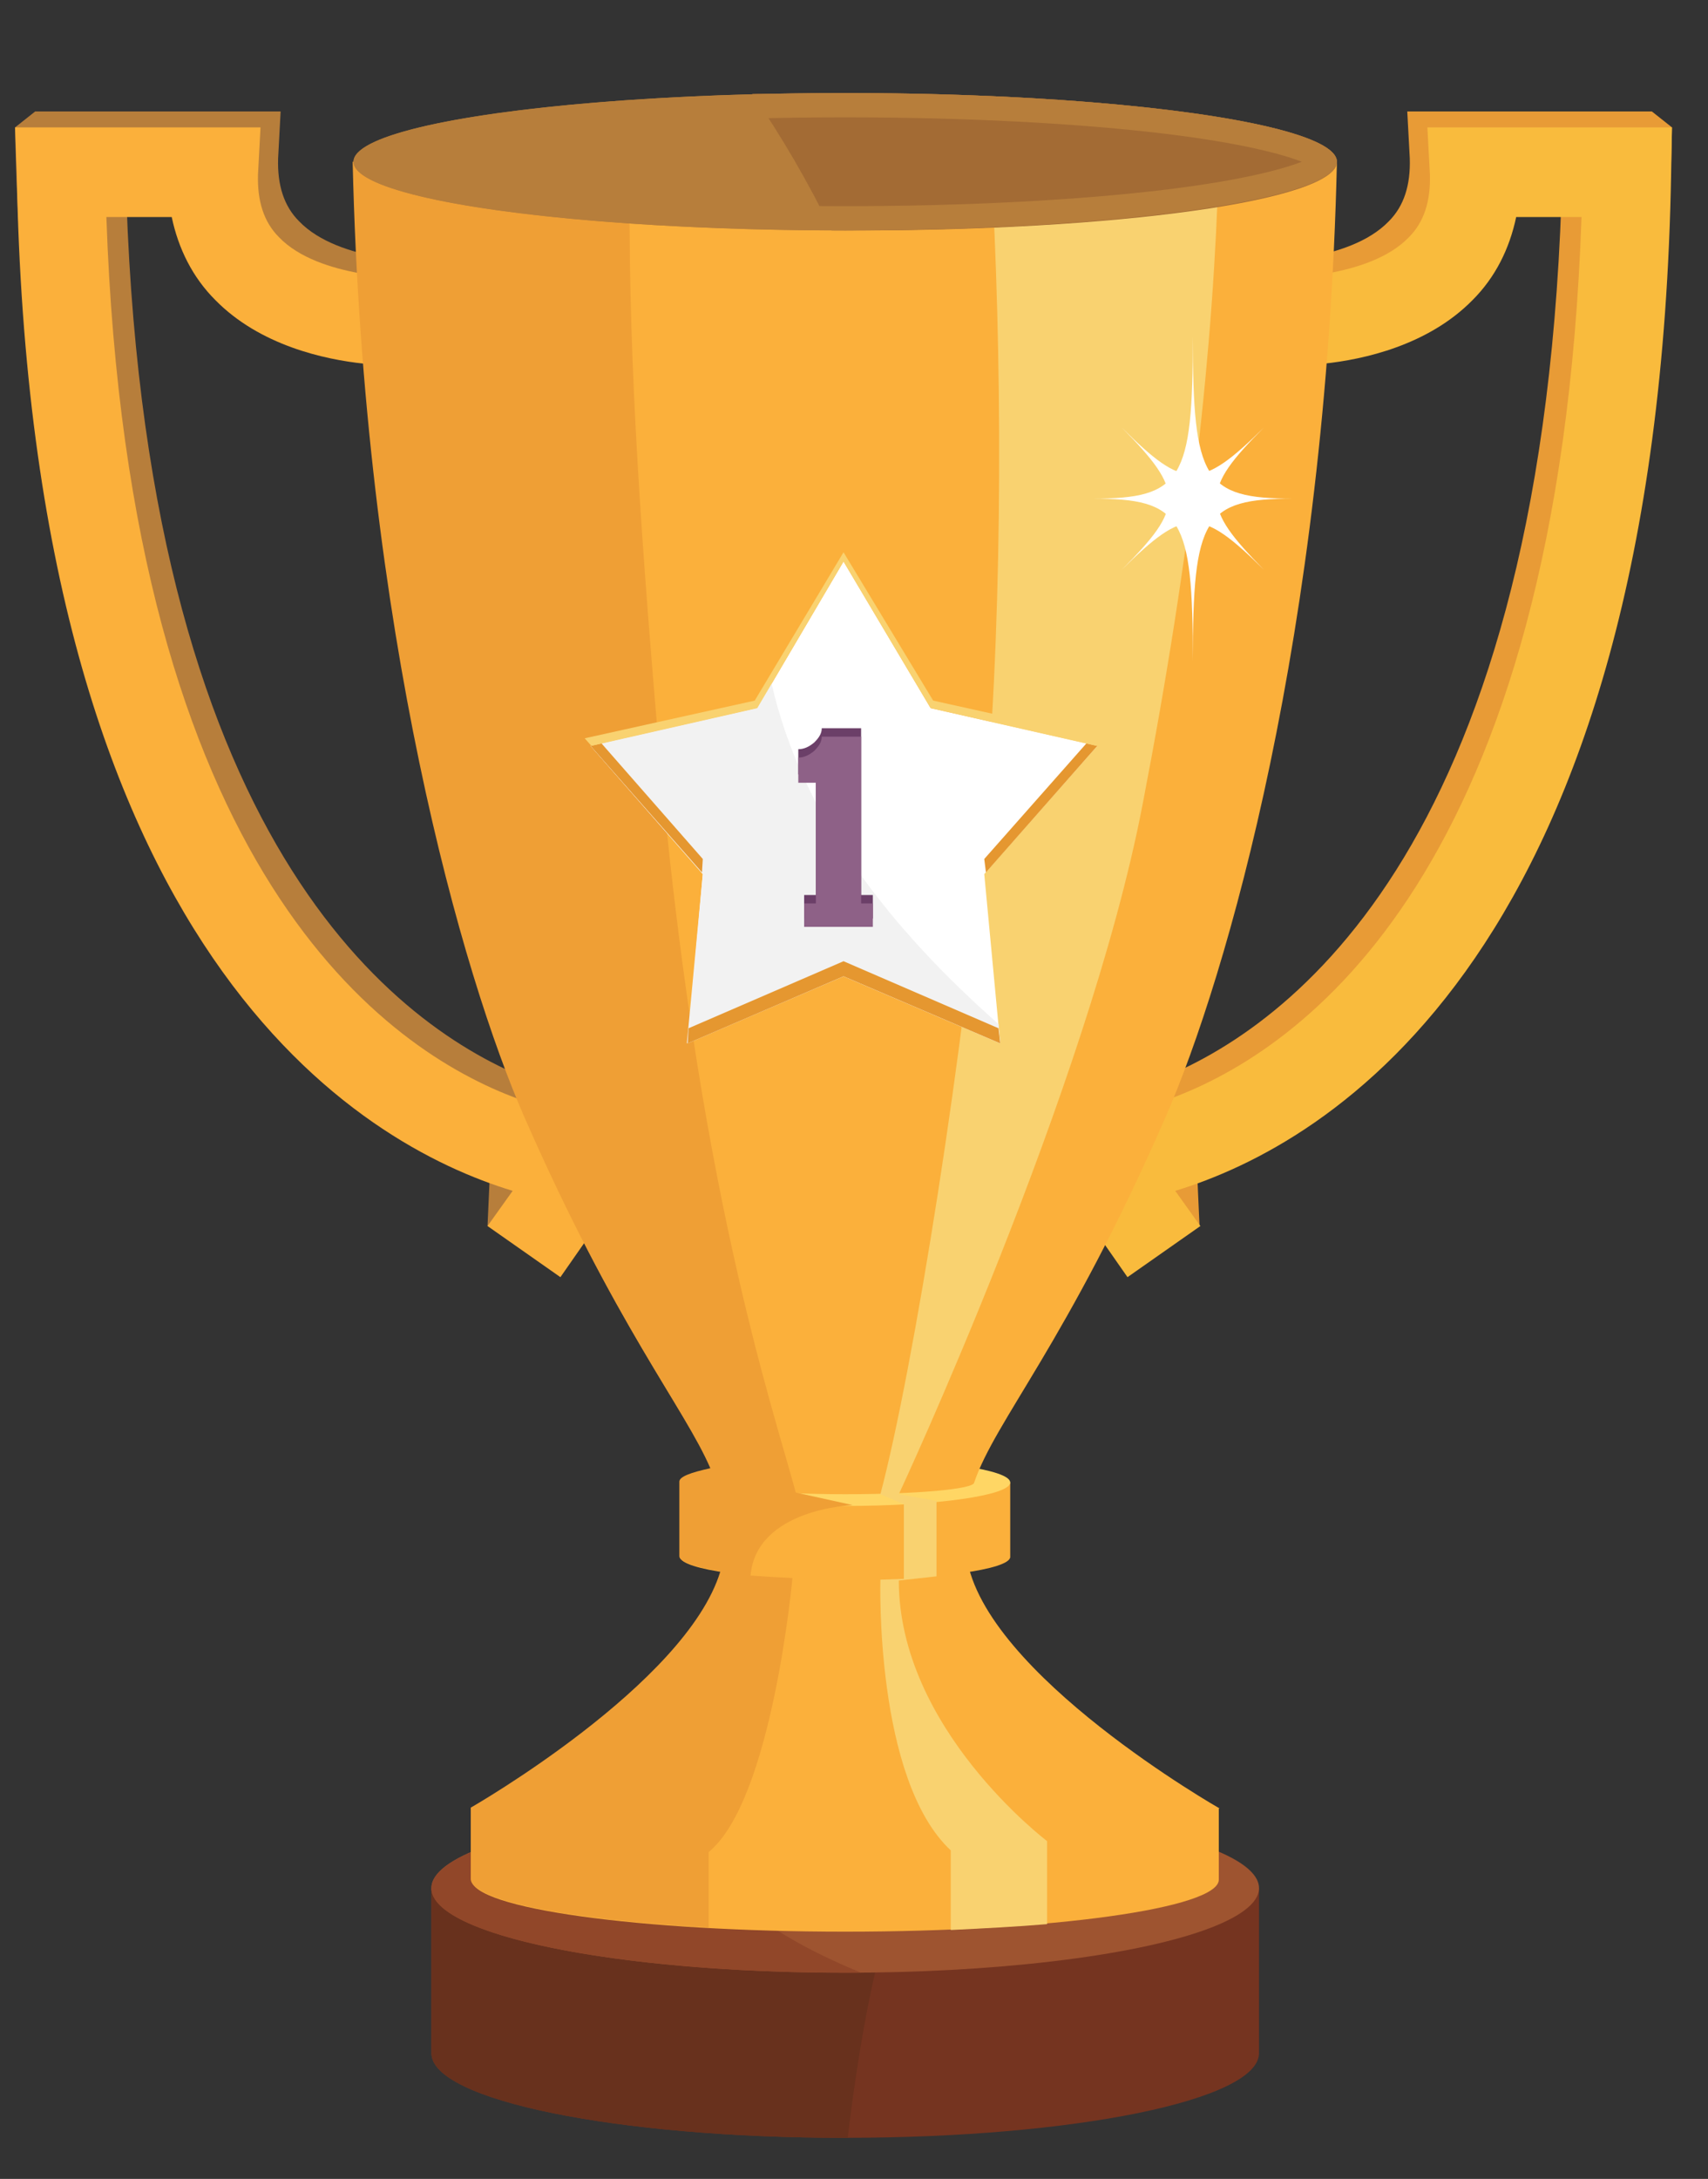 <?xml version="1.0" encoding="utf-8"?>
<!-- Generator: Adobe Illustrator 18.0.0, SVG Export Plug-In . SVG Version: 6.00 Build 0)  -->
<!DOCTYPE svg PUBLIC "-//W3C//DTD SVG 1.1//EN" "http://www.w3.org/Graphics/SVG/1.1/DTD/svg11.dtd">
<svg version="1.1" id="Layer_1" xmlns="http://www.w3.org/2000/svg" xmlns:xlink="http://www.w3.org/1999/xlink" x="0px" y="0px"
	 viewBox="0 0 203.9 260" enable-background="new 0 0 203.9 260" xml:space="preserve">
<rect x="0" y="0" width="203.9" height="260" fill="#333333" stroke="none"/>
<g>
	<g>
		<path fill="#753420" d="M150.3,245c0,5.6-22.1,10.1-49.4,10.1s-49.4-4.5-49.4-10.1v-19.7h98.8V245z"/>
		<path fill="#68311D" d="M51.5,225.3V245c0,5.6,22.1,10.1,49.4,10.1c0.1,0,0.2,0,0.3,0c0.9-7.6,3.1-23,6.5-29.7H51.5z"/>
		<ellipse fill="#9E5430" cx="100.9" cy="225.3" rx="49.4" ry="10.1"/>
		<path fill="#914729" d="M81.4,216.1c-17.6,1.5-29.9,5.1-29.9,9.2c0,5.6,22.1,10.1,49.4,10.1c0.6,0,1.3,0,1.9,0
			C92.9,231.3,84.2,226,81.4,216.1z"/>
		<g>
			<g>
				<path fill="#B77E3B" d="M64.2,129.2c-15.5-5.7-46.4-26.8-49.1-105.2h7.8c0.8,3.8,2.5,7.2,5.2,9.9c5.3,5.4,13,7.1,17.8,7.6
					c0,0.7-0.6-11.6-0.6-10.8c-3.3-0.6-7.2-1.8-9.6-4.3c-1.8-1.8-2.6-4.3-2.5-7.5l0.3-5.6H4.2l-2.4,1.9
					c1.6,93.4,43.6,119.5,61.7,125l-5-0.6l-0.3,6.7l14.1,0C72.6,146.9,63.7,127.9,64.2,129.2z"/>
			</g>
			<path fill="#FBB03B" d="M145.6,215.8c0,0-28.1-16-30.2-30H86.5c-2.1,13.9-30.2,30-30.2,30v8.5h0c0,3.4,20,6.2,44.6,6.2
				s44.6-2.8,44.6-6.2h0V215.8z"/>
			<path fill="#FBB03B" d="M120.6,176.9H81.2v8.9c0,0,0,0,0,0c0,0,0,0,0,0v0h0c0.1,1.5,8.9,2.7,19.7,2.7c10.8,0,19.6-1.2,19.7-2.7h0
				V176.9z"/>
			<ellipse fill="#FFD664" cx="100.9" cy="176.9" rx="19.7" ry="2.8"/>
			<g>
				<path fill="#FBB03B" d="M61.8,131.1c-15.5-5.7-46.4-26.8-49.1-105.2h7.8c0.8,3.8,2.5,7.2,5.2,9.9c5.3,5.4,13,7.1,17.8,7.6
					c0,0.7-0.6-11.6-0.6-10.8c-3.3-0.6-7.2-1.8-9.6-4.3c-1.8-1.8-2.6-4.3-2.5-7.5l0.3-5.6H1.8L2,20.6c1.6,93.4,41.1,116,59.2,121.5
					l-3,4.2l8.7,6.1l3-4.3C70.2,148.8,61.3,129.8,61.8,131.1z"/>
			</g>
			<g>
				<path fill="#E89B36" d="M137.3,129.2c15.5-5.7,46.4-26.8,49.1-105.2h-7.8c-0.8,3.8-2.5,7.2-5.2,9.9c-5.3,5.4-13,7.1-17.8,7.6
					c0,0.7,0.6-11.6,0.6-10.8c3.3-0.6,7.2-1.8,9.6-4.3c1.8-1.8,2.6-4.3,2.5-7.5l-0.3-5.6h29.2l2.4,1.9
					c-1.6,93.4-43.6,119.5-61.7,125l5-0.6l0.3,6.7l-14.1,0C128.9,146.9,137.8,127.9,137.3,129.2z"/>
			</g>
			<g>
				<path fill="#F9BB3D" d="M139.7,131.1c15.5-5.7,46.4-26.8,49.1-105.2H181c-0.8,3.8-2.5,7.2-5.2,9.9c-5.3,5.4-13,7.1-17.8,7.6
					c0,0.7,0.6-11.6,0.6-10.8c3.3-0.6,7.2-1.8,9.6-4.3c1.8-1.8,2.6-4.3,2.5-7.5l-0.3-5.6h29.2l-0.1,5.4
					c-1.6,93.4-41.1,116-59.2,121.5l3,4.2l-8.7,6.1l-3-4.3C131.2,148.8,140.2,129.8,139.7,131.1z"/>
			</g>
			<path fill="#FBB03B" d="M100.9,178.3c8.5,0,15.4-0.6,15.4-1.4c2.5-7.4,11.1-16.7,22.8-43.5c7.4-16.9,19.2-57.9,20.5-114h-50.7h-8
				H42.2c1.3,56.1,13.1,97.1,20.5,114c11.7,26.8,20.4,36.1,22.8,43.5C85.5,177.6,92.4,178.3,100.9,178.3L100.9,178.3z"/>
			<path fill="#EF9F35" d="M101.8,179.6l-6.8-1.5c-2.8-10.4-11.9-36.8-16.4-89.6c-2.4-28.1-3.7-48.5-3.4-69.2l-33.1,0
				c1.3,56.1,13.1,97.1,20.5,114c10.9,24.9,19.1,34.7,22.2,41.9c-2.3,0.5-3.7,1-3.7,1.6c0,0,0,0,0,0v8.9c0,0,0,0,0,0c0,0,0,0,0,0v0
				h0c0,0.7,1.9,1.3,4.9,1.8c-4.1,13.5-29.8,28.2-29.8,28.2v8.5h0c0,2.6,11.8,4.9,28.4,5.8c0-1.9,0-5.3,0-9c7.6-6.2,10-32.7,10-32.7
				s-2.4-0.1-5-0.3C90.3,180,101.8,179.6,101.8,179.6z"/>
			<path fill="#F9D270" d="M107.3,188.6l4.5-0.5v-9l-4.5-0.8c0,0,22.6-48.4,29.1-82.3c5.8-30,8.5-54.8,9.1-76.6h-27.2
				c1.3,22.3,1.5,51.3-0.6,76.6c-2.4,28.7-8.7,67.6-12.6,82.3l2.8,1.2v8.9l-2.8,0.1c0,0-0.7,23.8,8.4,32.3c0,2.3,0,6.6,0,9.5
				c4.1-0.2,8-0.4,11.5-0.7v-9.9C124.9,219.6,107.3,206.3,107.3,188.6z"/>
			<ellipse fill="#B77E3B" cx="100.9" cy="19.3" rx="58.7" ry="8.2"/>
			<path fill="#A36B34" d="M159.6,19.3c0-4.5-26.3-8.2-58.7-8.2c-3.8,0-7.5,0.1-11.1,0.1c3.6,5.2,6.7,10.6,9.5,16.3
				c0.5,0,1.1,0,1.6,0C133.3,27.6,159.6,23.9,159.6,19.3z"/>
			<path fill="#B77E3B" d="M100.9,14c14.2,0,27.9,0.7,38.5,2c8.9,1.1,13.7,2.4,16,3.3c-2.3,0.9-7.1,2.2-16,3.3
				c-10.6,1.3-24.3,2-38.5,2c-14.2,0-27.9-0.7-38.5-2c-8.9-1.1-13.7-2.4-16-3.3c2.3-0.9,7.1-2.2,16-3.3C73,14.7,86.7,14,100.9,14
				 M100.9,11.1c-32.4,0-58.7,3.7-58.7,8.2s26.3,8.2,58.7,8.2s58.7-3.7,58.7-8.2S133.3,11.1,100.9,11.1L100.9,11.1z"/>
		</g>
		<g>
			<polygon fill="#FFFFFF" points="100.7,67 111.1,84.5 131,89 117.5,104.3 119.4,124.5 100.7,116.5 82.1,124.5 83.9,104.3 70.5,89 
				90.4,84.5 			"/>
		</g>
		<g>
			<path fill="#F2F2F2" d="M92.1,81.5l-1.8,3L70.5,89l13.4,15.3l-1.9,20.2l18.7-8l18.7,8l-0.2-2.3C106.4,110.9,95.7,97.5,92.1,81.5z
				"/>
		</g>
		<g>
			<g>
				<polygon fill="#E59730" points="83.9,102.5 71.8,88.7 70.5,89 83.8,104.1 				"/>
			</g>
			<g>
				<polygon fill="#E59730" points="100.7,114.7 82.2,122.7 82.1,124.5 100.7,116.5 119.4,124.5 119.2,122.7 				"/>
			</g>
			<g>
				<polygon fill="#E59730" points="117.5,102.5 117.7,104.1 131,89 129.7,88.7 				"/>
			</g>
		</g>
		<g>
			<g>
				<path fill="#6B3F68" d="M102.9,107.7h-5.5V92.4h-2.1v-3c0.7,0,1.3-0.3,1.9-0.8c0.6-0.6,0.9-1.1,0.9-1.7h4.7V107.7z"/>
			</g>
			<rect x="96" y="106.8" fill="#6B3F68" width="8.2" height="2.8"/>
		</g>
		<g>
			<g>
				<path fill="#8E6187" d="M102.9,108.7h-5.5V93.4h-2.1v-3c0.7,0,1.3-0.3,1.9-0.8c0.6-0.6,0.9-1.1,0.9-1.7h4.7V108.7z"/>
			</g>
			<rect x="96" y="107.8" fill="#8E6187" width="8.2" height="2.8"/>
		</g>
	</g>
	<g>
		<g>
			<polygon fill="#F9D270" points="90.4,84.5 100.7,67 111.1,84.5 130.9,89 131.7,88.1 111.4,83.6 100.7,65.9 90.1,83.6 69.8,88.1 
				70.6,89 			"/>
		</g>
	</g>
	<g>
		<path fill="#FFFFFF" d="M142.4,78.9c0-17.2-1.3-19.4-12-19.4c10.7,0,12-2.2,12-19.4c0,17.2,1.3,19.4,12,19.4
			C143.7,59.5,142.4,61.7,142.4,78.9z"/>
		<path fill="#FFFFFF" d="M133.9,68c7.5-7.5,7.5-9.4,0-17c7.5,7.5,9.4,7.5,17,0c-7.5,7.5-7.5,9.4,0,17
			C143.3,60.5,141.5,60.5,133.9,68z"/>
	</g>
</g>
</svg>
